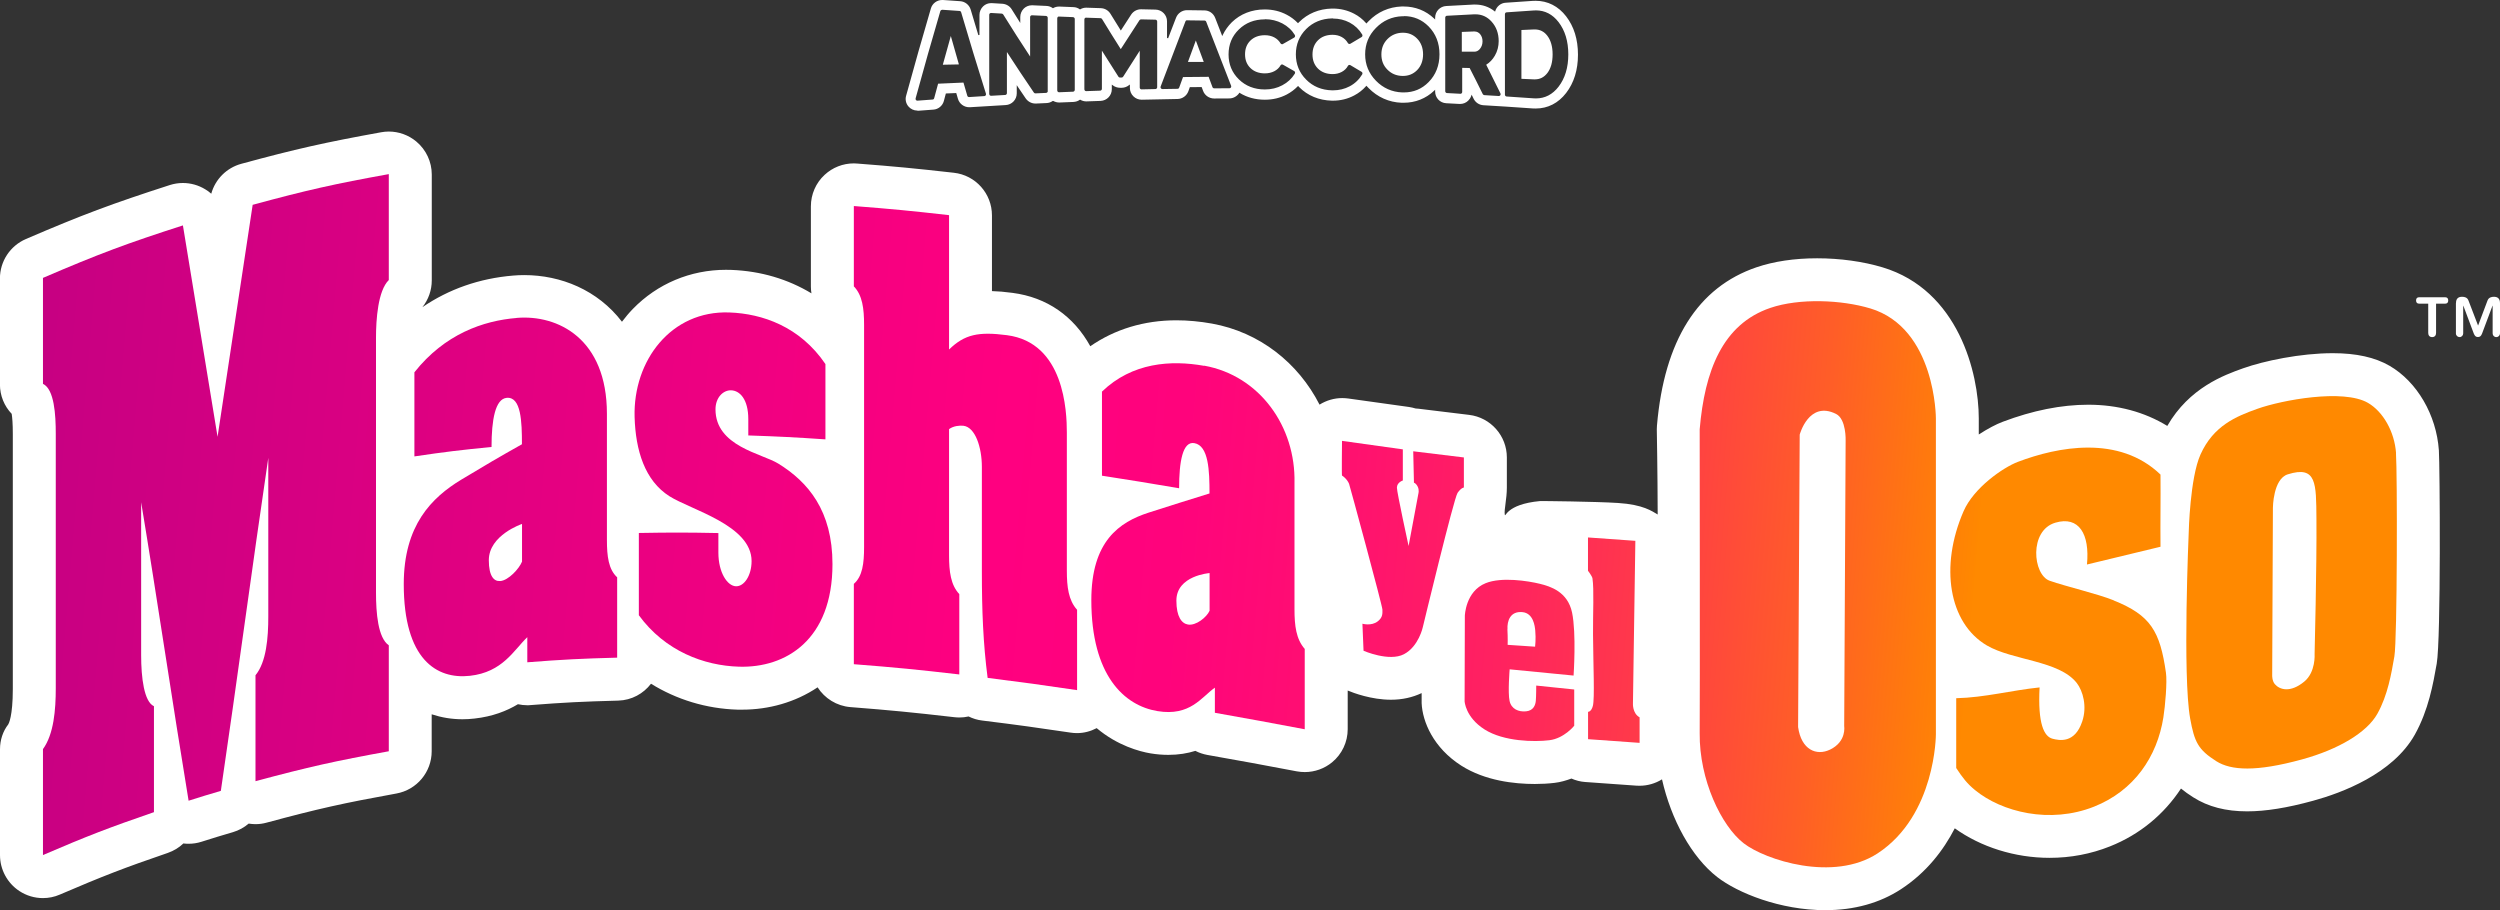 <?xml version="1.0" encoding="UTF-8"?>
<svg id="_Слой_2" data-name="Слой 2" xmlns="http://www.w3.org/2000/svg" xmlns:xlink="http://www.w3.org/1999/xlink" viewBox="0 0 312.44 113.76">
  <rect x="0" y="0" width="312.44" height="113.76" fill="#333333" stroke="none"/>
  <defs>
    <style>
      .cls-1 {
        fill: url(#linear-gradient);
      }

      .cls-1, .cls-2, .cls-3, .cls-4, .cls-5, .cls-6 {
        fill-rule: evenodd;
      }

      .cls-7 {
        fill: #fff;
      }

      .cls-8 {
        fill: url(#linear-gradient-8);
      }

      .cls-9 {
        fill: url(#linear-gradient-9);
      }

      .cls-10 {
        fill: url(#linear-gradient-7);
      }

      .cls-11 {
        fill: url(#linear-gradient-10);
      }

      .cls-12 {
        fill: url(#linear-gradient-11);
      }

      .cls-2 {
        fill: url(#linear-gradient-3);
      }

      .cls-3 {
        fill: url(#linear-gradient-2);
      }

      .cls-4 {
        fill: url(#linear-gradient-4);
      }

      .cls-5 {
        fill: url(#linear-gradient-6);
      }

      .cls-6 {
        fill: url(#linear-gradient-5);
      }
    </style>
    <linearGradient id="linear-gradient" x1="247.57" y1="75.22" x2="-34.62" y2="50.92" gradientUnits="userSpaceOnUse">
      <stop offset="0" stop-color="#ff8900"/>
      <stop offset="0" stop-color="#f80"/>
      <stop offset=".07" stop-color="#ff5e27"/>
      <stop offset=".14" stop-color="#ff3c47"/>
      <stop offset=".21" stop-color="#ff2260"/>
      <stop offset=".29" stop-color="#ff0f71"/>
      <stop offset=".36" stop-color="#ff037c"/>
      <stop offset=".44" stop-color="#ff0080"/>
      <stop offset="1" stop-color="#b50083"/>
    </linearGradient>
    <linearGradient id="linear-gradient-2" x1="246.52" y1="87.4" x2="-35.67" y2="63.11" xlink:href="#linear-gradient"/>
    <linearGradient id="linear-gradient-3" x1="246.82" y1="83.89" x2="-35.37" y2="59.6" xlink:href="#linear-gradient"/>
    <linearGradient id="linear-gradient-4" x1="246.27" y1="77.83" x2="-35.92" y2="53.54" xlink:href="#linear-gradient"/>
    <linearGradient id="linear-gradient-5" x1="246.55" y1="74.63" x2="-35.64" y2="50.34" xlink:href="#linear-gradient"/>
    <linearGradient id="linear-gradient-6" x1="247" y1="69.39" x2="-35.19" y2="45.09" xlink:href="#linear-gradient"/>
    <linearGradient id="linear-gradient-7" x1="247.94" y1="83.34" x2="-34.25" y2="59.04" xlink:href="#linear-gradient"/>
    <linearGradient id="linear-gradient-8" x1="248.39" y1="78.18" x2="-33.8" y2="53.88" xlink:href="#linear-gradient"/>
    <linearGradient id="linear-gradient-9" x1="248.69" y1="74.7" x2="-33.5" y2="50.41" xlink:href="#linear-gradient"/>
    <linearGradient id="linear-gradient-10" x1="249.34" y1="67.08" x2="-32.85" y2="42.78" xlink:href="#linear-gradient"/>
    <linearGradient id="linear-gradient-11" x1="248.55" y1="76.27" x2="-33.64" y2="51.97" xlink:href="#linear-gradient"/>
  </defs>
  <g id="Layer_1" data-name="Layer 1">
    <g>
      <path class="cls-7" d="M304.8,56.27c-.31-4.42-2.73-8.57-6.17-10.56-1.82-1.05-4.14-1.57-7.09-1.57-4.04,0-8.62,.97-11.18,1.88-2.43,.86-6.76,2.45-9.5,7.21-2.84-1.74-6.19-2.65-9.88-2.65-3.36,0-6.95,.72-10.68,2.13-.83,.31-1.89,.87-3,1.59v-2c0-5.67-2.54-16.04-12.03-18.89-2.42-.73-5.32-1.13-8.17-1.13s-5.41,.39-7.57,1.12c-7.35,2.5-11.54,9.16-12.45,19.79-.01,.15-.02,.31-.02,.46,0,.11,.1,5.37,.11,10.65-.69-.4-1.79-1.24-4.96-1.44-2.74-.18-9.6-.25-9.72-.24-4.4,.4-4.33,2.2-4.43,1.68-.1-.59,.26-1.92,.26-3.37v-3.76c0-2.71-2.03-5-4.72-5.32l-6.33-.77c-.12-.01-.24-.03-.36-.03-.27-.08-.55-.15-.84-.19l-7.59-1.06c-.25-.03-.5-.05-.74-.05-1,0-1.98,.29-2.83,.82-2.66-5.22-7.5-9.06-13.45-10.13-1.51-.27-3-.41-4.44-.41-4.04,0-7.7,1.12-10.76,3.24-2.07-3.75-5.41-6.11-9.73-6.67-.97-.13-1.79-.2-2.56-.22v-9.46c0-2.73-2.05-5.03-4.77-5.33-4.9-.55-7.38-.79-12.08-1.15-.14-.01-.28-.02-.42-.02-1.35,0-2.65,.51-3.64,1.43-1.1,1.01-1.72,2.44-1.72,3.94v10.04c0,.28,.03,.56,.07,.83-2.93-1.77-6.32-2.79-10.04-2.93-.22,0-.44-.01-.65-.01-4.44,0-8.57,1.74-11.63,4.89-.49,.5-.93,1.04-1.36,1.6-3.03-3.96-7.63-5.83-12.22-5.83-.46,0-.93,.02-1.38,.06-4.22,.35-8.05,1.7-11.34,3.95,.75-.94,1.17-2.12,1.17-3.34v-13.24c0-1.59-.71-3.1-1.93-4.12-.97-.81-2.19-1.25-3.44-1.25-.32,0-.64,.03-.96,.09-7.07,1.28-10.66,2.09-17.47,3.94-1.84,.5-3.26,1.93-3.76,3.74-.23-.21-.48-.39-.75-.55-.85-.52-1.82-.79-2.8-.79-.55,0-1.11,.09-1.64,.26-7.25,2.34-10.95,3.72-17.97,6.74-1.97,.85-3.25,2.78-3.25,4.93v13.24c0,1.4,.54,2.71,1.47,3.68,.07,.44,.14,1.22,.14,2.55v31.82c0,3.46-.52,4.36-.57,4.44C.36,91.39,0,92.5,0,93.63v13.24c0,1.8,.91,3.49,2.41,4.48,.89,.59,1.92,.89,2.95,.89,.72,0,1.44-.14,2.12-.44,5.36-2.3,8.01-3.33,13.5-5.21,.74-.26,1.4-.66,1.94-1.18,.21,.03,.43,.04,.64,.04,.55,0,1.09-.08,1.62-.25,1.57-.5,2.36-.74,3.93-1.2,.74-.22,1.41-.59,1.97-1.07,.28,.04,.56,.07,.84,.07,.47,0,.94-.06,1.4-.19,6.41-1.73,9.59-2.44,16.22-3.64,2.55-.46,4.41-2.68,4.41-5.28v-4.62c1.21,.4,2.49,.62,3.85,.62,.5,0,1.01-.03,1.51-.09,2.24-.25,4.01-.94,5.42-1.79,.38,.08,.77,.13,1.16,.13,.14,0,.27,0,.41-.02,4.28-.33,6.43-.44,10.97-.56,1.68-.05,3.14-.87,4.09-2.11,3.18,1.97,6.88,3.12,10.82,3.24h.58c3.31,0,6.62-.91,9.42-2.79,.88,1.37,2.37,2.33,4.1,2.47,5.1,.4,7.65,.65,12.98,1.26,.21,.02,.41,.04,.62,.04,.4,0,.79-.04,1.17-.13,.53,.26,1.1,.44,1.71,.51,4.53,.56,6.73,.87,11.05,1.51,.26,.04,.52,.06,.79,.06,.86,0,1.7-.22,2.46-.62,2.6,2.19,5.36,2.92,6.71,3.15,.77,.13,1.52,.19,2.25,.19,1.27,0,2.39-.19,3.37-.5,.47,.24,.97,.41,1.51,.51,4.47,.79,6.7,1.2,11.17,2.05,.33,.06,.67,.09,1,.09,1.24,0,2.45-.43,3.42-1.23,1.23-1.02,1.94-2.53,1.94-4.13v-4.83c.71,.3,2.97,1.15,5.41,1.15,1.4,0,2.69-.29,3.83-.83v1c0,.08,0,.16,0,.25,.1,2.31,1.45,5.58,4.96,7.82,2.97,1.89,6.63,2.29,9.19,2.29,.86,0,1.71-.05,2.46-.14,.77-.09,1.46-.3,2.11-.54,.53,.23,1.1,.39,1.7,.43l6.44,.46c.13,0,.26,.01,.38,.01,.99,0,1.96-.28,2.8-.8,1.14,5.03,3.68,9.7,6.9,12.21,2.56,1.99,7.88,4.14,13.5,4.14,3.63,0,6.82-.89,9.48-2.63,3.16-2.07,5.28-4.83,6.71-7.6,3.26,2.34,7.51,3.69,11.85,3.69,2.62,0,5.16-.48,7.54-1.43,3.75-1.49,6.76-4.01,8.88-7.23,.46,.37,.96,.74,1.54,1.1,1.86,1.18,4.06,1.75,6.73,1.75,2.3,0,5-.43,8.26-1.33,3.55-.97,9.93-3.34,12.69-8.25,1.72-3.08,2.3-6.38,2.74-8.88,.54-3.1,.39-24.93,.27-26.67Z"/>
      <path class="cls-7" d="M303.47,37.95h-1.14c-.24,0-.38-.13-.38-.4s.14-.4,.38-.4h3.26c.24,0,.38,.13,.38,.4s-.14,.4-.38,.4h-1.14v3.66c0,.3-.16,.52-.49,.52s-.49-.22-.49-.52v-3.66Zm3.47-.06c0-.55,.26-.8,.76-.8,.31,0,.66,.08,.8,.47l1.2,3.13,1.18-3.13c.14-.38,.49-.47,.8-.47,.49,0,.76,.25,.76,.8v3.78c0,.25-.2,.46-.46,.46s-.46-.2-.46-.46v-3.46h-.02l-1.3,3.47c-.12,.32-.27,.44-.52,.44s-.39-.12-.52-.44l-1.3-3.47h-.02v3.46c0,.25-.2,.46-.45,.46s-.46-.2-.46-.46v-3.78Z"/>
      <g>
        <path class="cls-1" d="M167.73,55.1l7.59,1.06v3.89s-.74,.23-.74,.9c0,.58,1.46,7.29,1.46,7.29l1.22-6.53s.14-.45-.08-.89c-.23-.46-.47-.49-.47-.49l-.09-3.93,6.33,.77v3.76s-.32,0-.79,.67c-.46,.67-4.34,16.77-4.34,16.77,0,0-.51,2.42-2.36,3.39-1.85,.97-5.05-.43-5.05-.43l-.14-3.38s1.12,.33,1.92-.3c.65-.51,.58-.99,.58-1.46s-4.09-15.53-4.17-15.73c-.25-.6-.83-1.02-.88-1.02s0-4.35,0-4.35Z"/>
        <path class="cls-3" d="M191.99,85.68s0,1.34-.05,1.9c-.05,.55-.3,1.23-1.22,1.32-.93,.09-1.84-.28-2.06-1.3-.23-1.02,.01-3.95,.01-3.95l7.99,.78s.36-5.28-.19-7.88c-.55-2.59-2.68-3.26-4.03-3.59-1.47-.36-4.78-.88-6.76-.08-2.54,1.02-2.61,4.09-2.61,4.09l-.03,10.67s.09,1.99,2.49,3.52c2.4,1.53,6.26,1.58,8.11,1.35,1.85-.23,3.1-1.81,3.1-1.81v-4.53s-4.75-.49-4.75-.49Zm-3.59-7.03c-.06-1.05,.34-2.29,1.86-2.15,1.38,.13,1.56,1.75,1.61,2.31,.1,1.05-.02,2.01-.02,2.01l-3.43-.23s.03-.89-.03-1.94Z"/>
        <path class="cls-2" d="M198.48,67.17l5.9,.42-.3,20.3s-.09,1.25,.83,1.76v3.19l-6.44-.46v-3.42s.4,.03,.6-.74c.24-.92,.05-5.01,.02-8.93-.02-2.64,.14-5.62-.07-7.01-.04-.27-.56-.95-.56-.95v-4.16Z"/>
        <g>
          <path class="cls-4" d="M264.17,75.03c-2.13-.85-5.93-1.72-8.01-2.45-2.11-.74-2.61-6.29,.72-7.26,2.93-.86,4.31,1.41,3.94,5.23l9.19-2.22c-.03-3.37,.03-5.65,0-9.02-5.2-5-12.89-3.46-17.82-1.59-1.87,.71-5.52,3.25-6.79,6.17-3.01,6.91-1.84,13.98,2.9,16.77,3.21,1.89,9.02,1.87,11.24,4.69,.78,1,1.32,2.94,.69,4.81-.94,2.82-2.91,2.37-3.72,2.16-1.05-.28-1.85-1.85-1.61-6.41-3.44,.35-6.88,1.27-10.42,1.35v8.72c.78,1.2,1.37,1.96,2.35,2.76,3.35,2.75,9.37,4.26,14.88,2.07,5-1.99,7.88-6.23,8.66-11.15,.23-1.44,.49-4.45,.32-5.6-.74-5.16-1.9-7.17-6.53-9.02Z"/>
          <path class="cls-6" d="M233.72,38.54c-3.56-1.07-8.83-1.3-12.47-.06-5.99,2.04-8.21,7.89-8.83,15.17,0,0,.04,34.24,0,37.99-.06,5.8,2.7,11.58,5.5,13.75,2.69,2.09,11.23,4.87,16.74,1.26,7.28-4.77,7.28-14.88,7.28-14.88V52.29s0-11.28-8.21-13.75Zm-5,55.14c-1.71,.83-3.61,.02-4-2.82l.2-36.54s1.14-4.29,4.54-2.59c1.3,.65,1.2,3.34,1.2,3.34l-.18,35.7s.32,1.9-1.76,2.91Z"/>
          <path class="cls-5" d="M299.45,56.64c-.19-2.71-1.64-5.21-3.51-6.29-3.09-1.79-10.78-.34-13.79,.73-2.7,.96-5.52,2.12-7.14,5.72-1.32,2.94-1.47,9.7-1.47,9.7,0,0-.79,17.97,.18,23.31,.53,2.91,.98,3.87,3.26,5.32,1.85,1.17,4.98,1.35,10.71-.22,4.61-1.26,8.13-3.39,9.42-5.7,1.3-2.31,1.76-5.05,2.13-7.18,.37-2.13,.37-22.98,.2-25.39Zm-11.48,28.55c-1.74,1.43-3.07,1.01-3.67,.31-.36-.42-.33-1.11-.33-1.11l.09-20.94s.02-3.6,1.86-4.17c3.62-1.14,3.54,1.15,3.58,5.52,.05,5.93-.23,16.94-.23,16.94,0,0,.16,2.26-1.3,3.45Z"/>
        </g>
        <g>
          <path class="cls-10" d="M31.57,25.6c6.81-1.85,10.21-2.61,17.02-3.84v13.24c-1.36,1.33-1.6,4.94-1.6,7.21,0,10.6,0,21.21,0,31.82,0,2.57,.24,5.68,1.6,6.62v13.24c-6.67,1.21-10,1.95-16.66,3.74,0-5.3,0-7.94,0-13.24,1.36-1.65,1.6-4.67,1.6-7.34v-19.83c-1.98,13.36-3.96,28.26-5.93,41.62-1.61,.47-2.42,.72-4.03,1.23-1.97-11.92-3.95-25.38-5.93-37.3v19.13c0,2.77,.36,5.8,1.6,6.36,0,5.3,0,7.94,0,13.24-5.55,1.91-8.32,2.97-13.87,5.36,0-5.3,0-7.94,0-13.24,1.36-1.87,1.6-4.93,1.6-7.6,0-10.6,0-21.21,0-31.81,0-2.37-.18-5.56-1.6-6.24v-13.24c7-3.01,10.5-4.31,17.49-6.56,1.45,8.81,2.89,17.61,4.33,26.42,1.46-9.67,2.92-19.34,4.39-29.01Z"/>
          <path class="cls-8" d="M64.57,39.73c5.13-.43,11.28,2.57,11.28,11.98v15.77c0,2.04,.2,3.68,1.28,4.67v10.04c-4.49,.12-6.74,.23-11.23,.58,0-1.25,0-1.88,0-3.14-1.69,1.62-3.08,4.38-7.18,4.83-4.15,.46-8.26-2.05-8.26-11.46,0-7.37,3.49-10.81,7.18-13.05,3.04-1.83,4.55-2.72,7.59-4.43,0-2.82-.1-5.96-1.9-5.8-1.44,.13-1.9,2.76-1.9,6.14-3.86,.38-5.79,.61-9.64,1.18,0-4.2,0-6.31,0-10.51,3.79-4.79,8.62-6.45,12.77-6.79Zm-2.05,32.89c1.03-.09,2.36-1.54,2.72-2.43,0-1.88,0-2.83,0-4.71,0,0-4.15,1.39-4.15,4.53,0,2.04,.67,2.68,1.43,2.6Z"/>
          <path class="cls-9" d="M89.78,66.63v2.43c0,2.51,1.13,4.18,2.2,4.21,1.03,.03,1.95-1.35,1.95-3.15,0-4.47-7.54-6.38-10.26-8.1-3.08-1.95-4.24-5.72-4.36-9.91-.19-7.05,4.56-13.33,11.85-13.06,4.11,.15,8.82,1.76,12,6.45v9.41c-3.86-.26-5.78-.36-9.64-.49,0-.82,0-1.22,0-2.04,0-2.51-1.08-3.57-2.15-3.6-.98-.03-1.95,.89-1.95,2.38,0,4.63,5.8,5.51,7.85,6.78,3.73,2.3,6.77,5.89,6.77,12.56,0,9.49-5.85,13-11.69,12.82-4.36-.13-9.23-1.94-12.51-6.43v-10.28c3.98-.07,5.97-.07,9.95,.01Z"/>
          <path class="cls-11" d="M125.84,41.89c7.18,.93,7.49,9.51,7.49,12.17v17.26c0,2.04,.21,3.71,1.28,4.89v10.04c-4.47-.66-6.71-.97-11.18-1.53-.56-4.31-.72-8.4-.72-13.27v-13.1c0-2.43-.82-4.97-2.31-5.14-.46-.05-1.23,.01-1.79,.42v15.77c0,2.04,.21,3.71,1.28,4.85v10.04c-5.27-.61-7.91-.87-13.18-1.28v-10.04c1.08-.94,1.28-2.56,1.28-4.6,0-9.26,0-18.51,0-27.77,0-2.04-.21-3.71-1.28-4.81,0-4.02,0-6.02,0-10.04,4.76,.37,7.14,.6,11.9,1.14v16.79c1.95-1.9,3.69-2.25,7.23-1.79Z"/>
          <path class="cls-12" d="M150.5,45.7c6.93,1.25,11.45,7.61,11.28,14.68v15.77c0,2.04,.2,3.72,1.28,4.95v10.04c-4.49-.85-6.74-1.26-11.23-2.06v-3.14c-1.69,1.19-3.08,3.61-7.18,2.93-4.15-.69-8.26-4.45-8.26-13.87,0-7.37,3.49-9.75,7.18-10.94,3.04-.97,4.55-1.45,7.59-2.39,0-2.82-.1-5.98-1.9-6.29-1.44-.25-1.9,2.26-1.9,5.64-3.86-.66-5.79-.97-9.64-1.57,0-4.2,0-6.31,0-10.51,3.79-3.65,8.64-3.96,12.77-3.22Zm-2.05,32.35c1.03,.18,2.36-.92,2.72-1.72,0-1.88,0-2.82,0-4.71,0,0-4.15,.3-4.15,3.44,0,2.04,.67,2.86,1.44,2.99Z"/>
        </g>
      </g>
      <g>
        <path class="cls-7" d="M117.83,8.09c.77-.01,1.24-.02,2.01-.04-.34-1.17-.67-2.36-1.01-3.55-.34,1.2-.68,2.4-1,3.59Z"/>
        <path class="cls-7" d="M148.46,7.74c.76,0,1.22,0,1.98,0-.39-1.04-.62-1.68-.99-2.68-.37,1-.6,1.63-.99,2.69Z"/>
        <path class="cls-7" d="M175.33,4.09s-.05,0-.08,0c-.73,.02-1.36,.29-1.86,.8-.5,.51-.75,1.14-.75,1.91s.24,1.39,.75,1.9c.5,.51,1.12,.77,1.86,.79,.03,0,.05,0,.08,0,.71,0,1.29-.24,1.77-.72,.49-.5,.75-1.17,.75-1.97s-.25-1.47-.75-1.98c-.48-.49-1.06-.73-1.77-.73Z"/>
        <path class="cls-7" d="M191.81,3.68s-.07,0-.11,0c-.63,.03-.97,.04-1.56,.07v6.1c.59,.02,.93,.04,1.56,.07,.04,0,.07,0,.11,0,.65,0,1.16-.26,1.57-.79,.44-.57,.66-1.36,.66-2.33s-.22-1.75-.66-2.33c-.41-.53-.92-.79-1.57-.79Z"/>
        <path class="cls-7" d="M184.3,3.93h-.03c-.64,.02-.98,.04-1.58,.06v2.47h1.58c.27,0,.5-.12,.7-.37,.2-.25,.31-.56,.31-.92s-.1-.66-.3-.9c-.19-.22-.41-.33-.66-.33Z"/>
        <path class="cls-7" d="M114.65,13.82c-.44,0-.85-.19-1.13-.53-.3-.36-.41-.86-.28-1.31,1.01-3.7,2.06-7.38,3.1-10.93,.18-.62,.76-1.05,1.4-1.05,.02,0,.05,0,.08,0h.03c.86,.06,1.29,.09,2.15,.15,.61,.04,1.13,.46,1.31,1.04,.32,1.07,.64,2.15,.96,3.2l.14-.02V1.86c0-.4,.17-.79,.46-1.07,.27-.26,.62-.4,1-.4,.03,0,.06,0,.08,0,.53,.03,.8,.05,1.32,.08,.47,.03,.91,.28,1.16,.68,.32,.51,.64,1.02,.95,1.51l.13,.21v-.75c0-.4,.17-.78,.45-1.06,.27-.26,.63-.4,1.01-.4,.02,0,.05,0,.07,0,.7,.03,1.04,.05,1.74,.08,.28,.01,.54,.1,.77,.26l.04,.03,.04-.02c.22-.13,.47-.19,.73-.19,.02,0,.06,0,.06,0,.69,.03,1.04,.04,1.74,.07,.28,.01,.55,.1,.77,.26l.04,.03,.04-.02c.22-.13,.47-.2,.73-.2,.01,0,.03,0,.04,0,.73,.03,1.08,.04,1.8,.06,.5,.02,.94,.28,1.2,.7,.4,.65,.81,1.32,1.24,2l.06,.1,.06-.1c.41-.64,.83-1.28,1.23-1.9,.27-.41,.73-.66,1.22-.66h.04c.72,.02,1.07,.03,1.79,.04,.79,.02,1.43,.67,1.43,1.46v2.09l.14,.03c.32-.85,.65-1.71,.99-2.57,.22-.56,.76-.94,1.37-.94h.02c.86,.01,1.29,.02,2.15,.03,.6,0,1.13,.37,1.35,.94,.27,.69,.54,1.39,.82,2.11l.06,.16,.07-.15c.28-.58,.66-1.11,1.13-1.58,1.07-1.04,2.49-1.6,4.1-1.6h.03c.98,0,1.9,.22,2.73,.66,.52,.27,.97,.61,1.36,1.01l.05,.05,.05-.05s.06-.06,.09-.09c1.07-1.07,2.48-1.65,4.08-1.69,.05,0,.1,0,.14,0,.95,0,1.84,.22,2.65,.64,.58,.3,1.08,.7,1.49,1.17l.05,.06,.05-.06c.07-.08,.15-.17,.23-.24,1.11-1.14,2.53-1.77,4.11-1.83,.09,0,.17,0,.26,0,1.46,0,2.78,.52,3.82,1.51l.12,.12v-.23c0-.78,.61-1.42,1.39-1.46,1.38-.07,2.05-.1,3.39-.18,.08,0,.16,0,.24,0,.89,0,1.7,.28,2.39,.82l.08,.07,.03-.1c.18-.57,.7-.99,1.3-1.02,1.35-.09,2.01-.13,3.37-.23,.13,0,.25-.01,.38-.01,1.5,0,2.82,.67,3.8,1.94s1.48,2.88,1.48,4.79-.5,3.52-1.48,4.79c-.98,1.27-2.29,1.94-3.8,1.94-.12,0-.25,0-.38-.01-1.34-.1-2-.14-3.37-.23-.16-.01-2.07-.13-2.79-.17-.52-.03-.99-.34-1.22-.81l-.25-.51-.06,.17c-.07,.22-.2,.41-.36,.57-.27,.27-.63,.42-1.02,.42-.02,0-.05,0-.07,0-.67-.04-1.01-.05-1.67-.09-.78-.04-1.38-.68-1.38-1.46v-.23l-.12,.12c-1.04,.99-2.36,1.51-3.82,1.51-.09,0-.17,0-.26,0-1.58-.06-3-.7-4.11-1.83-.08-.08-.15-.16-.23-.24l-.05-.06-.05,.06c-.41,.47-.91,.86-1.48,1.16-.81,.43-1.7,.65-2.65,.65-.05,0-.1,0-.14,0-1.6-.04-3.02-.62-4.09-1.7-.03-.03-.06-.06-.08-.09l-.05-.05-.05,.05c-.39,.4-.84,.74-1.35,1.01-.83,.44-1.75,.66-2.74,.66h-.03c-1.16,0-2.21-.29-3.11-.84l-.06-.04-.04,.06v.02c-.29,.4-.74,.64-1.22,.64-.76,0-1.13,0-1.89,.01-.61,0-1.17-.38-1.38-.95l-.18-.48h-.05c-.48,0-.9,0-1.38,.01h-.05s-.18,.51-.18,.51c-.21,.57-.75,.96-1.35,.97-.75,.01-3.77,.07-4.46,.09h-.04c-.38,0-.75-.15-1.02-.42-.28-.27-.44-.65-.44-1.05v-.43l-.12,.09c-.25,.2-.56,.31-.88,.32h0s-.03,0-.07,0h-.16c-.33,0-.65-.11-.91-.31l-.12-.09v.58c0,.79-.62,1.43-1.41,1.46-.7,.02-1.04,.04-1.74,.06-.02,0-.04,0-.05,0-.26,0-.51-.07-.73-.2l-.04-.02-.04,.03c-.23,.16-.49,.24-.77,.26-.7,.03-1.04,.04-1.74,.07,0,0-.05,0-.06,0-.26,0-.51-.07-.73-.19h-.08c-.23,.16-.49,.25-.77,.26-.53,.02-.79,.04-1.32,.06-.01,0-.06,0-.07,0-.48,0-.93-.24-1.21-.64-.32-.46-.65-.95-.99-1.46l-.13-.2v1.03c0,.78-.61,1.42-1.38,1.46-.7,.04-3.73,.22-4.48,.27-.03,0-.07,0-.09,0-.64,0-1.22-.43-1.4-1.05l-.21-.72h-.06c-.41,.02-.78,.04-1.19,.05h-.05s-.16,.59-.25,.94c-.16,.6-.69,1.04-1.31,1.08-.75,.05-1.13,.08-1.88,.14-.03,0-.08,0-.11,0Zm3.09-12.59c-.1,0-.19,.07-.22,.16-1.04,3.54-2.08,7.2-3.09,10.9-.02,.07,0,.15,.04,.21,.04,.05,.11,.08,.18,.08,0,0,.01,0,.02,0,.75-.06,1.13-.08,1.88-.14,.1,0,.18-.08,.2-.17,.2-.74,.3-1.13,.49-1.81,1.24-.06,1.94-.09,3.17-.14,.18,.62,.29,.98,.48,1.65,.03,.1,.12,.16,.22,.16,0,0,.01,0,.02,0,.76-.05,1.14-.07,1.89-.12,.07,0,.13-.04,.17-.1,.04-.06,.05-.13,.03-.2-1.05-3.32-2.09-6.74-3.1-10.18-.03-.09-.11-.16-.2-.16-.86-.06-1.29-.09-2.16-.15,0,0-.01,0-.02,0Zm74.22,.07c-.1,0-.19,0-.29,.01-1.36,.1-2.02,.14-3.38,.23-.12,0-.21,.11-.21,.23V11.83c0,.12,.09,.22,.21,.23,1.37,.09,2.03,.13,3.38,.23,.1,0,.19,.01,.29,.01,1.12,0,2.07-.49,2.82-1.46,.81-1.05,1.22-2.4,1.22-4.04s-.41-2.99-1.22-4.04c-.75-.97-1.7-1.46-2.82-1.46Zm-8.3,7.18c.65,1.26,.99,1.94,1.65,3.28,.04,.07,.11,.12,.19,.13,.72,.04,1.09,.06,1.81,.11,0,0,0,0,.01,0,.08,0,.15-.04,.19-.1,.04-.07,.05-.16,.01-.23-.72-1.47-1.09-2.21-1.78-3.58,.44-.27,.8-.65,1.08-1.13,.32-.55,.48-1.17,.48-1.82,0-.97-.3-1.79-.89-2.44-.55-.61-1.22-.91-2.01-.91-.06,0-.12,0-.17,0-1.36,.08-2.03,.11-3.4,.18-.12,0-.21,.11-.21,.23V11.4c0,.12,.09,.22,.21,.23,.67,.03,1.01,.05,1.68,.09h.01c.06,0,.11-.02,.15-.06,.04-.04,.07-.1,.07-.16v-3.02l.92,.02Zm-52.72,2.9V2.22c0-.12-.1-.22-.22-.23-.7-.03-1.05-.05-1.74-.08h-.01c-.06,0-.12,.02-.16,.06-.05,.04-.07,.1-.07,.17V7.06c-1.13-1.71-2.26-3.48-3.36-5.25-.04-.06-.11-.1-.18-.11-.53-.03-.79-.05-1.33-.08,0,0,0,0-.01,0-.06,0-.11,.02-.16,.06-.05,.04-.07,.1-.07,.17V11.74c0,.06,.03,.12,.07,.17,.04,.04,.1,.06,.16,.06,0,0,0,0,.02,0,.7-.04,1.04-.06,1.74-.1,.12,0,.22-.11,.22-.23V6.5c1.11,1.71,2.24,3.42,3.37,5.07,.04,.06,.11,.1,.19,.1h0c.53-.03,.8-.04,1.33-.06,.12,0,.22-.11,.22-.23M175.45,2.03c-.07,0-.14,0-.21,0-1.28,.05-2.38,.54-3.28,1.46-.9,.91-1.35,2.02-1.35,3.3s.45,2.38,1.35,3.3c.9,.92,2,1.41,3.28,1.46,.07,0,.14,0,.21,0,1.21,0,2.25-.43,3.09-1.29,.9-.91,1.36-2.08,1.36-3.48s-.46-2.56-1.36-3.48c-.84-.85-1.88-1.29-3.09-1.29Zm-43.09,.03c-.06,0-.12,.02-.16,.06-.04,.04-.07,.1-.07,.17V11.3c0,.06,.03,.12,.07,.17,.04,.04,.1,.06,.16,.06h0c.7-.03,1.05-.05,1.74-.07,.12,0,.22-.11,.22-.23V2.37c0-.12-.1-.22-.22-.23-.7-.03-1.05-.04-1.74-.07h0Zm3.39,.14c-.06,0-.12,.02-.16,.06-.04,.04-.07,.1-.07,.17V11.16c0,.06,.03,.12,.07,.17,.04,.04,.1,.06,.16,.06h0c.7-.03,1.05-.04,1.74-.06,.12,0,.22-.1,.22-.23V6.33c.68,1.08,1.37,2.18,2.07,3.26,.04,.07,.11,.1,.19,.1,0,0,.21,0,.21,0,.08,0,.15-.04,.19-.11,.67-1.06,1.36-2.15,2.07-3.24v4.61c0,.06,.03,.12,.07,.16,.04,.04,.1,.06,.16,.06h0c.69-.02,1.03-.03,1.73-.04,.12,0,.22-.11,.22-.23V2.69c0-.12-.1-.23-.22-.23-.72-.02-1.08-.02-1.79-.04h0c-.08,0-.15,.04-.2,.1-.79,1.21-1.58,2.43-2.34,3.62-.8-1.26-1.59-2.53-2.34-3.76-.04-.07-.11-.11-.19-.11-.72-.02-1.08-.04-1.79-.06h0Zm30.85,.1s-.08,0-.12,0c-1.3,.03-2.39,.48-3.24,1.33-.85,.85-1.29,1.92-1.29,3.16s.43,2.3,1.29,3.16c.85,.86,1.94,1.31,3.24,1.34,.04,0,.08,0,.12,0,.75,0,1.45-.17,2.07-.5,.67-.35,1.19-.86,1.57-1.49,.03-.05,.04-.12,.03-.18-.01-.06-.05-.11-.1-.14-.56-.33-.83-.5-1.41-.84-.03-.02-.07-.03-.11-.03-.08,0-.15,.04-.19,.12-.17,.32-.44,.58-.78,.76-.34,.18-.72,.27-1.14,.27h-.04c-.74-.01-1.35-.25-1.8-.7-.45-.46-.67-1.03-.67-1.75s.22-1.3,.67-1.76c.45-.46,1.06-.69,1.8-.7h.04c.42,0,.8,.09,1.13,.27,.34,.18,.6,.44,.79,.77,.04,.07,.11,.11,.19,.11,.04,0,.08-.01,.11-.03,.59-.35,.86-.51,1.41-.84,.05-.03,.09-.08,.1-.14,.01-.06,0-.12-.03-.18-.38-.63-.9-1.13-1.57-1.49-.63-.33-1.32-.5-2.07-.5Zm-8.53,.12c-1.3,0-2.39,.43-3.24,1.26-.86,.83-1.29,1.88-1.29,3.12s.43,2.28,1.29,3.12c.85,.83,1.94,1.26,3.24,1.26h.02c.78,0,1.51-.17,2.16-.52,.67-.35,1.19-.84,1.57-1.45,.03-.05,.04-.12,.03-.18-.01-.06-.05-.12-.11-.15-.56-.32-.85-.48-1.41-.8-.03-.02-.07-.03-.1-.03-.08,0-.15,.04-.19,.11-.17,.31-.44,.56-.78,.74-.35,.18-.75,.27-1.19,.27-.74,0-1.35-.23-1.8-.67-.45-.44-.67-1-.67-1.71s.22-1.28,.67-1.72c.45-.44,1.06-.67,1.81-.67,.43,0,.83,.09,1.17,.27,.34,.18,.6,.43,.79,.75,.04,.07,.11,.11,.19,.11,.04,0,.07,0,.1-.03,.56-.32,.85-.48,1.41-.8,.05-.03,.09-.08,.11-.15,.01-.06,0-.13-.03-.18-.37-.61-.9-1.1-1.57-1.45-.66-.34-1.38-.52-2.16-.52h-.02Zm-9.71,.11c-.09,0-.18,.06-.21,.15-1.07,2.78-2.11,5.52-3.1,8.14-.03,.07-.02,.15,.03,.21,.04,.06,.11,.1,.19,.1,.76-.01,1.13-.02,1.89-.03,.09,0,.18-.06,.21-.15,.19-.54,.3-.83,.48-1.32,1.27-.01,1.98-.02,3.2-.03l.48,1.29c.03,.09,.12,.15,.22,.15,.76,0,1.14,0,1.9-.01,.08,0,.15-.04,.19-.1,.04-.06,.05-.14,.02-.21-1.15-2.94-2.16-5.56-3.11-8-.03-.09-.12-.15-.21-.15-.86,0-1.3-.01-2.16-.03h0Z"/>
      </g>
    </g>
  </g>
</svg>
